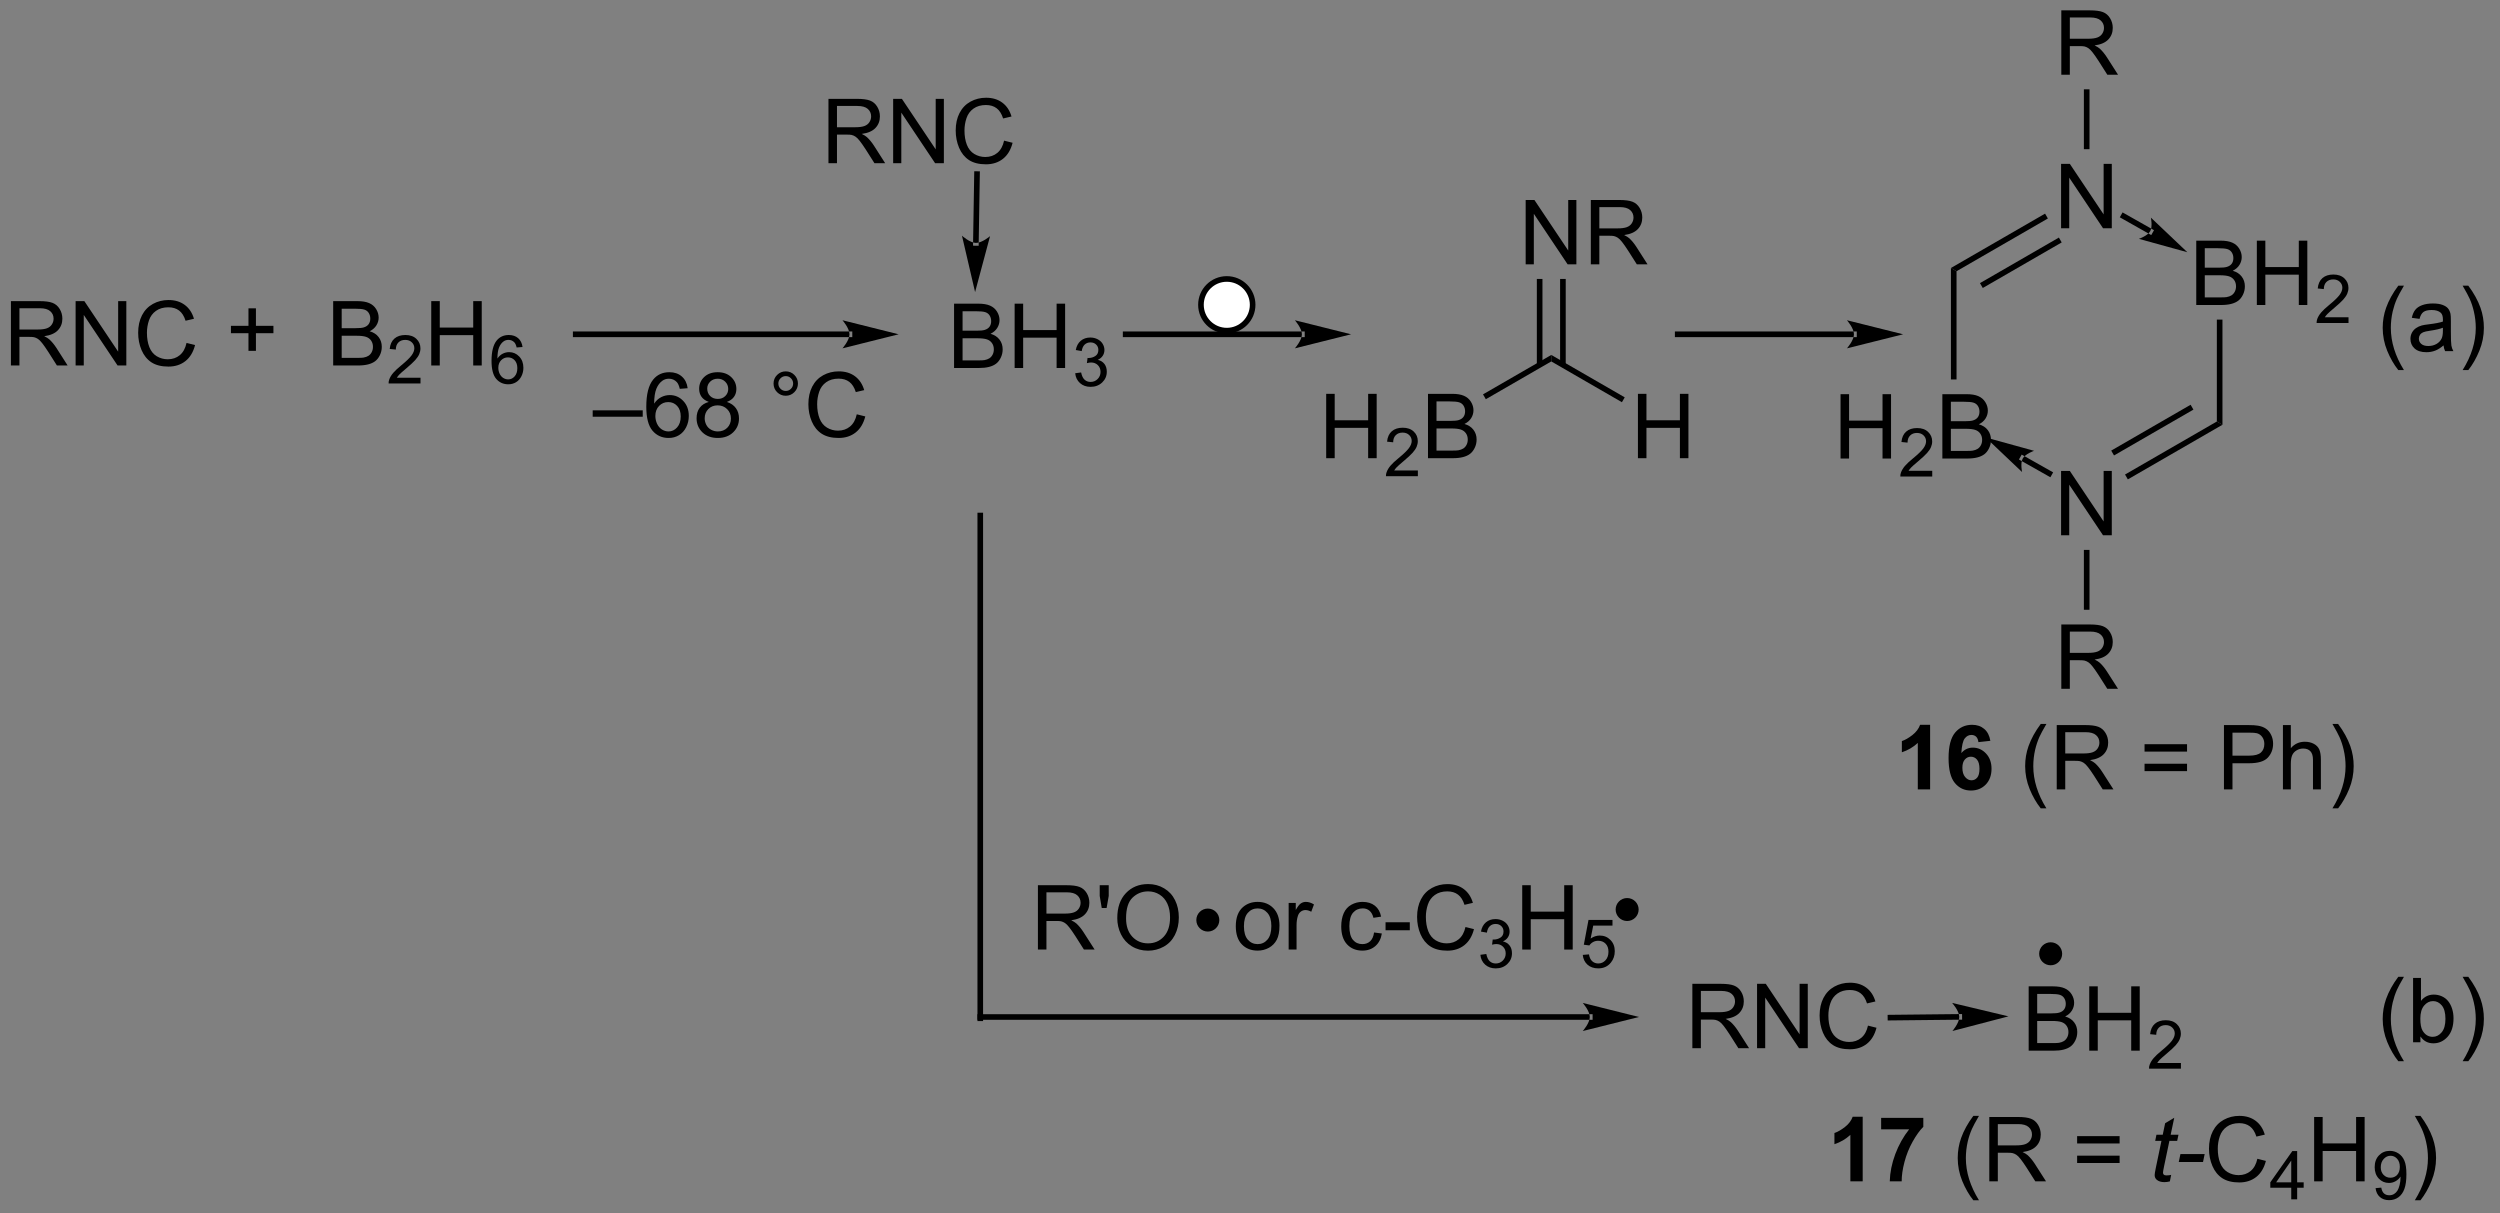 <?xml version="1.0" encoding="UTF-8"?>
<!DOCTYPE svg PUBLIC '-//W3C//DTD SVG 1.0//EN'
          'http://www.w3.org/TR/2001/REC-SVG-20010904/DTD/svg10.dtd'>
<svg stroke-dasharray="none" shape-rendering="auto" xmlns="http://www.w3.org/2000/svg" font-family="'Dialog'" text-rendering="auto" width="305" fill-opacity="1" color-interpolation="auto" color-rendering="auto" preserveAspectRatio="xMidYMid meet" font-size="12px" viewBox="0 0 305 148" fill="black" xmlns:xlink="http://www.w3.org/1999/xlink" stroke="black" image-rendering="auto" stroke-miterlimit="10" stroke-linecap="square" stroke-linejoin="miter" font-style="normal" stroke-width="1" height="148" stroke-dashoffset="0" font-weight="normal" stroke-opacity="1"
><rect x="0" y="0" width="305" height="148" fill="#808080" stroke="none"/><!--Generated by the Batik Graphics2D SVG Generator--><defs id="genericDefs"
  /><g
  ><defs id="defs1"
    ><clipPath clipPathUnits="userSpaceOnUse" id="clipPath1"
      ><path d="M1.294 1.596 L229.647 1.596 L229.647 112.51 L1.294 112.51 L1.294 1.596 Z"
      /></clipPath
      ><clipPath clipPathUnits="userSpaceOnUse" id="clipPath2"
      ><path d="M2.658 148.514 L2.658 256.345 L224.662 256.345 L224.662 148.514 Z"
      /></clipPath
    ></defs
    ><g transform="scale(1.333,1.333) translate(-1.294,-1.596) matrix(1.029,0,0,1.029,-1.44,-151.166)"
    ><path d="M55.373 185.523 L55.373 184.956 L59.824 184.956 L59.824 185.523 L55.373 185.523 ZM63.82 182.987 L63.119 183.042 Q63.025 182.628 62.853 182.44 Q62.57 182.141 62.15 182.141 Q61.815 182.141 61.562 182.328 Q61.228 182.57 61.036 183.036 Q60.846 183.5 60.838 184.359 Q61.093 183.971 61.46 183.784 Q61.828 183.596 62.228 183.596 Q62.932 183.596 63.426 184.115 Q63.921 184.633 63.921 185.453 Q63.921 185.992 63.687 186.456 Q63.455 186.917 63.049 187.164 Q62.643 187.411 62.127 187.411 Q61.249 187.411 60.695 186.766 Q60.14 186.117 60.14 184.633 Q60.14 182.971 60.752 182.219 Q61.288 181.562 62.195 181.562 Q62.869 181.562 63.301 181.943 Q63.734 182.32 63.82 182.987 ZM60.947 185.456 Q60.947 185.82 61.101 186.154 Q61.257 186.484 61.533 186.659 Q61.812 186.831 62.117 186.831 Q62.562 186.831 62.882 186.471 Q63.203 186.112 63.203 185.495 Q63.203 184.901 62.885 184.56 Q62.57 184.219 62.088 184.219 Q61.611 184.219 61.278 184.56 Q60.947 184.901 60.947 185.456 ZM65.701 184.206 Q65.264 184.047 65.053 183.75 Q64.842 183.453 64.842 183.039 Q64.842 182.414 65.29 181.99 Q65.74 181.562 66.488 181.562 Q67.238 181.562 67.693 181.997 Q68.152 182.432 68.152 183.057 Q68.152 183.456 67.941 183.753 Q67.733 184.047 67.308 184.206 Q67.834 184.378 68.11 184.76 Q68.386 185.143 68.386 185.674 Q68.386 186.409 67.865 186.911 Q67.347 187.411 66.498 187.411 Q65.652 187.411 65.131 186.909 Q64.613 186.406 64.613 185.656 Q64.613 185.096 64.894 184.721 Q65.178 184.344 65.701 184.206 ZM65.561 183.016 Q65.561 183.422 65.821 183.68 Q66.084 183.938 66.503 183.938 Q66.909 183.938 67.167 183.682 Q67.428 183.424 67.428 183.055 Q67.428 182.667 67.159 182.404 Q66.894 182.141 66.496 182.141 Q66.092 182.141 65.826 182.398 Q65.561 182.656 65.561 183.016 ZM65.334 185.659 Q65.334 185.961 65.477 186.242 Q65.621 186.523 65.902 186.677 Q66.183 186.831 66.506 186.831 Q67.011 186.831 67.339 186.508 Q67.667 186.182 67.667 185.682 Q67.667 185.174 67.329 184.844 Q66.99 184.51 66.483 184.51 Q65.988 184.51 65.659 184.839 Q65.334 185.167 65.334 185.659 ZM71.459 182.57 Q71.459 182.12 71.777 181.805 Q72.097 181.487 72.542 181.487 Q72.996 181.487 73.311 181.805 Q73.628 182.12 73.628 182.57 Q73.628 183.018 73.308 183.339 Q72.99 183.656 72.542 183.656 Q72.097 183.656 71.777 183.341 Q71.459 183.023 71.459 182.57 ZM71.886 182.57 Q71.886 182.844 72.079 183.036 Q72.272 183.229 72.545 183.229 Q72.816 183.229 73.008 183.036 Q73.201 182.844 73.201 182.57 Q73.201 182.297 73.008 182.104 Q72.816 181.909 72.545 181.909 Q72.272 181.909 72.079 182.104 Q71.886 182.297 71.886 182.57 ZM78.861 185.305 L79.619 185.495 Q79.382 186.43 78.762 186.922 Q78.143 187.411 77.249 187.411 Q76.322 187.411 75.742 187.034 Q75.163 186.656 74.859 185.943 Q74.557 185.227 74.557 184.406 Q74.557 183.51 74.898 182.846 Q75.242 182.18 75.872 181.833 Q76.502 181.487 77.26 181.487 Q78.119 181.487 78.705 181.924 Q79.291 182.362 79.523 183.156 L78.775 183.331 Q78.578 182.706 78.197 182.422 Q77.82 182.135 77.244 182.135 Q76.585 182.135 76.14 182.453 Q75.697 182.768 75.518 183.302 Q75.338 183.836 75.338 184.401 Q75.338 185.133 75.552 185.677 Q75.765 186.221 76.213 186.492 Q76.663 186.76 77.187 186.76 Q77.822 186.76 78.262 186.393 Q78.705 186.026 78.861 185.305 Z" stroke="none" clip-path="url(#clipPath2)"
    /></g
    ><g transform="matrix(1.371,0,0,1.371,-3.645,-203.682)"
    ><path d="M3.63 181.088 L3.63 175.361 L6.169 175.361 Q6.935 175.361 7.333 175.515 Q7.732 175.668 7.969 176.059 Q8.208 176.45 8.208 176.923 Q8.208 177.533 7.812 177.952 Q7.419 178.369 6.594 178.481 Q6.896 178.627 7.052 178.767 Q7.383 179.072 7.68 179.528 L8.677 181.088 L7.724 181.088 L6.966 179.895 Q6.633 179.379 6.417 179.106 Q6.203 178.832 6.034 178.723 Q5.865 178.613 5.688 178.572 Q5.56 178.543 5.266 178.543 L4.388 178.543 L4.388 181.088 L3.63 181.088 ZM4.388 177.887 L6.016 177.887 Q6.537 177.887 6.828 177.78 Q7.122 177.673 7.273 177.436 Q7.427 177.2 7.427 176.923 Q7.427 176.517 7.13 176.257 Q6.836 175.994 6.2 175.994 L4.388 175.994 L4.388 177.887 ZM9.387 181.088 L9.387 175.361 L10.165 175.361 L13.173 179.856 L13.173 175.361 L13.9 175.361 L13.9 181.088 L13.121 181.088 L10.113 176.588 L10.113 181.088 L9.387 181.088 ZM19.258 179.08 L20.016 179.27 Q19.779 180.205 19.159 180.697 Q18.539 181.186 17.646 181.186 Q16.719 181.186 16.138 180.809 Q15.56 180.431 15.255 179.718 Q14.953 179.002 14.953 178.181 Q14.953 177.285 15.294 176.621 Q15.638 175.955 16.268 175.608 Q16.898 175.262 17.656 175.262 Q18.516 175.262 19.102 175.7 Q19.688 176.137 19.919 176.931 L19.172 177.106 Q18.974 176.481 18.594 176.197 Q18.216 175.91 17.641 175.91 Q16.982 175.91 16.537 176.228 Q16.094 176.543 15.914 177.077 Q15.734 177.611 15.734 178.176 Q15.734 178.908 15.948 179.452 Q16.162 179.996 16.609 180.267 Q17.06 180.535 17.583 180.535 Q18.219 180.535 18.659 180.168 Q19.102 179.801 19.258 179.08 Z" stroke="none" clip-path="url(#clipPath2)"
    /></g
    ><g transform="matrix(1.371,0,0,1.371,-3.645,-203.682)"
    ><path d="M24.769 179.785 L24.769 178.215 L23.209 178.215 L23.209 177.559 L24.769 177.559 L24.769 176.002 L25.433 176.002 L25.433 177.559 L26.99 177.559 L26.99 178.215 L25.433 178.215 L25.433 179.785 L24.769 179.785 Z" stroke="none" clip-path="url(#clipPath2)"
    /></g
    ><g transform="matrix(1.371,0,0,1.371,-3.645,-203.682)"
    ><path d="M32.307 181.088 L32.307 175.361 L34.455 175.361 Q35.111 175.361 35.507 175.535 Q35.906 175.707 36.13 176.069 Q36.353 176.431 36.353 176.825 Q36.353 177.192 36.153 177.517 Q35.955 177.84 35.554 178.041 Q36.072 178.192 36.351 178.559 Q36.632 178.926 36.632 179.426 Q36.632 179.83 36.46 180.176 Q36.291 180.52 36.041 180.707 Q35.791 180.895 35.413 180.991 Q35.038 181.088 34.492 181.088 L32.307 181.088 ZM33.064 177.767 L34.304 177.767 Q34.807 177.767 35.025 177.7 Q35.314 177.613 35.46 177.416 Q35.609 177.215 35.609 176.916 Q35.609 176.629 35.471 176.413 Q35.335 176.197 35.08 176.116 Q34.828 176.035 34.21 176.035 L33.064 176.035 L33.064 177.767 ZM33.064 180.41 L34.492 180.41 Q34.859 180.41 35.007 180.384 Q35.268 180.338 35.442 180.228 Q35.619 180.119 35.731 179.91 Q35.846 179.7 35.846 179.426 Q35.846 179.106 35.682 178.871 Q35.518 178.634 35.226 178.538 Q34.937 178.442 34.39 178.442 L33.064 178.442 L33.064 180.41 Z" stroke="none" clip-path="url(#clipPath2)"
    /></g
    ><g transform="matrix(1.371,0,0,1.371,-3.645,-203.682)"
    ><path d="M40.078 182.18 L40.078 182.688 L37.238 182.688 Q37.232 182.496 37.301 182.32 Q37.408 182.031 37.646 181.75 Q37.887 181.469 38.338 181.1 Q39.037 180.525 39.283 180.19 Q39.529 179.853 39.529 179.555 Q39.529 179.242 39.305 179.027 Q39.082 178.81 38.721 178.81 Q38.34 178.81 38.111 179.039 Q37.883 179.268 37.881 179.672 L37.338 179.617 Q37.395 179.01 37.758 178.693 Q38.121 178.375 38.732 178.375 Q39.352 178.375 39.711 178.719 Q40.072 179.06 40.072 179.566 Q40.072 179.824 39.967 180.074 Q39.861 180.322 39.615 180.598 Q39.371 180.873 38.803 181.353 Q38.328 181.752 38.193 181.894 Q38.059 182.037 37.971 182.18 L40.078 182.18 Z" stroke="none" clip-path="url(#clipPath2)"
    /></g
    ><g transform="matrix(1.371,0,0,1.371,-3.645,-203.682)"
    ><path d="M41.034 181.088 L41.034 175.361 L41.792 175.361 L41.792 177.713 L44.769 177.713 L44.769 175.361 L45.526 175.361 L45.526 181.088 L44.769 181.088 L44.769 178.387 L41.792 178.387 L41.792 181.088 L41.034 181.088 Z" stroke="none" clip-path="url(#clipPath2)"
    /></g
    ><g transform="matrix(1.371,0,0,1.371,-3.645,-203.682)"
    ><path d="M49.157 179.443 L48.632 179.484 Q48.562 179.174 48.433 179.033 Q48.22 178.809 47.905 178.809 Q47.653 178.809 47.464 178.949 Q47.214 179.131 47.069 179.481 Q46.927 179.828 46.921 180.473 Q47.112 180.182 47.388 180.041 Q47.663 179.9 47.964 179.9 Q48.491 179.9 48.862 180.289 Q49.233 180.678 49.233 181.293 Q49.233 181.697 49.058 182.045 Q48.884 182.391 48.579 182.576 Q48.274 182.762 47.888 182.762 Q47.23 182.762 46.813 182.277 Q46.398 181.791 46.398 180.678 Q46.398 179.432 46.856 178.867 Q47.259 178.375 47.938 178.375 Q48.444 178.375 48.769 178.66 Q49.093 178.943 49.157 179.443 ZM47.003 181.295 Q47.003 181.568 47.118 181.818 Q47.235 182.066 47.442 182.197 Q47.651 182.326 47.88 182.326 Q48.214 182.326 48.454 182.057 Q48.694 181.787 48.694 181.324 Q48.694 180.879 48.456 180.623 Q48.22 180.367 47.858 180.367 Q47.501 180.367 47.251 180.623 Q47.003 180.879 47.003 181.295 Z" stroke="none" clip-path="url(#clipPath2)"
    /></g
    ><g transform="matrix(1.371,0,0,1.371,-3.645,-203.682)"
    ><path d="M78.251 178.562 L78.251 178.562 L53.889 178.562 L53.639 178.562 L53.639 178.062 L53.889 178.062 L78.251 178.062 L78.501 178.062 L78.501 178.562 ZM82.626 178.312 L77.626 177.062 C77.626 177.062 78.251 177.766 78.251 178.312 C78.251 178.859 77.626 179.562 77.626 179.562 Z" stroke="none" clip-path="url(#clipPath2)"
    /></g
    ><g transform="matrix(1.371,0,0,1.371,-3.645,-203.682)"
    ><path d="M76.38 163.088 L76.38 157.361 L78.919 157.361 Q79.685 157.361 80.083 157.515 Q80.482 157.668 80.719 158.059 Q80.958 158.45 80.958 158.923 Q80.958 159.533 80.562 159.952 Q80.169 160.369 79.344 160.481 Q79.646 160.627 79.802 160.767 Q80.133 161.072 80.43 161.528 L81.427 163.088 L80.474 163.088 L79.716 161.895 Q79.383 161.379 79.167 161.106 Q78.953 160.832 78.784 160.723 Q78.615 160.613 78.438 160.572 Q78.31 160.543 78.016 160.543 L77.138 160.543 L77.138 163.088 L76.38 163.088 ZM77.138 159.887 L78.766 159.887 Q79.287 159.887 79.578 159.78 Q79.872 159.673 80.023 159.436 Q80.177 159.2 80.177 158.923 Q80.177 158.517 79.88 158.257 Q79.586 157.994 78.951 157.994 L77.138 157.994 L77.138 159.887 ZM82.137 163.088 L82.137 157.361 L82.915 157.361 L85.923 161.856 L85.923 157.361 L86.65 157.361 L86.65 163.088 L85.871 163.088 L82.863 158.588 L82.863 163.088 L82.137 163.088 ZM92.008 161.08 L92.766 161.27 Q92.529 162.205 91.909 162.697 Q91.289 163.186 90.396 163.186 Q89.469 163.186 88.888 162.809 Q88.31 162.431 88.005 161.718 Q87.703 161.002 87.703 160.181 Q87.703 159.285 88.044 158.621 Q88.388 157.955 89.018 157.608 Q89.648 157.262 90.406 157.262 Q91.266 157.262 91.852 157.7 Q92.438 158.137 92.669 158.931 L91.922 159.106 Q91.724 158.481 91.344 158.197 Q90.966 157.91 90.391 157.91 Q89.732 157.91 89.287 158.228 Q88.844 158.543 88.664 159.077 Q88.484 159.611 88.484 160.176 Q88.484 160.908 88.698 161.452 Q88.912 161.996 89.359 162.267 Q89.81 162.535 90.333 162.535 Q90.969 162.535 91.409 162.168 Q91.852 161.801 92.008 161.08 Z" stroke="none" clip-path="url(#clipPath2)"
    /></g
    ><g transform="matrix(1.371,0,0,1.371,-3.645,-203.682)"
    ><path d="M89.249 170.177 L89.249 170.177 L89.349 164.053 L89.353 163.803 L89.853 163.811 L89.849 164.061 L89.749 170.185 L89.745 170.435 L89.246 170.427 ZM89.428 174.556 L90.76 169.577 C90.76 169.577 90.046 170.19 89.499 170.181 C88.953 170.172 88.26 169.536 88.26 169.536 Z" stroke="none" clip-path="url(#clipPath2)"
    /></g
    ><g transform="matrix(1.371,0,0,1.371,-3.645,-203.682)"
    ><path d="M87.557 181.312 L87.557 175.586 L89.705 175.586 Q90.361 175.586 90.757 175.76 Q91.156 175.932 91.38 176.294 Q91.603 176.656 91.603 177.049 Q91.603 177.417 91.403 177.742 Q91.205 178.065 90.804 178.266 Q91.322 178.417 91.601 178.784 Q91.882 179.151 91.882 179.651 Q91.882 180.055 91.71 180.401 Q91.541 180.745 91.291 180.932 Q91.041 181.12 90.663 181.216 Q90.288 181.312 89.742 181.312 L87.557 181.312 ZM88.314 177.992 L89.554 177.992 Q90.057 177.992 90.275 177.924 Q90.564 177.839 90.71 177.641 Q90.859 177.44 90.859 177.141 Q90.859 176.854 90.721 176.638 Q90.585 176.422 90.33 176.341 Q90.078 176.26 89.46 176.26 L88.314 176.26 L88.314 177.992 ZM88.314 180.635 L89.742 180.635 Q90.109 180.635 90.257 180.609 Q90.518 180.562 90.692 180.453 Q90.869 180.344 90.981 180.135 Q91.096 179.924 91.096 179.651 Q91.096 179.331 90.932 179.096 Q90.768 178.859 90.476 178.763 Q90.187 178.667 89.64 178.667 L88.314 178.667 L88.314 180.635 ZM92.947 181.312 L92.947 175.586 L93.705 175.586 L93.705 177.938 L96.682 177.938 L96.682 175.586 L97.439 175.586 L97.439 181.312 L96.682 181.312 L96.682 178.612 L93.705 178.612 L93.705 181.312 L92.947 181.312 Z" stroke="none" clip-path="url(#clipPath2)"
    /></g
    ><g transform="matrix(1.371,0,0,1.371,-3.645,-203.682)"
    ><path d="M98.336 181.778 L98.863 181.707 Q98.955 182.157 99.172 182.354 Q99.391 182.551 99.705 182.551 Q100.076 182.551 100.332 182.293 Q100.59 182.036 100.59 181.655 Q100.59 181.291 100.352 181.057 Q100.115 180.821 99.748 180.821 Q99.6 180.821 99.377 180.879 L99.436 180.416 Q99.488 180.422 99.519 180.422 Q99.857 180.422 100.127 180.246 Q100.397 180.071 100.397 179.703 Q100.397 179.415 100.199 179.225 Q100.004 179.034 99.693 179.034 Q99.385 179.034 99.18 179.227 Q98.975 179.42 98.916 179.807 L98.389 179.713 Q98.486 179.182 98.828 178.891 Q99.172 178.6 99.682 178.6 Q100.033 178.6 100.328 178.75 Q100.625 178.901 100.781 179.162 Q100.938 179.422 100.938 179.715 Q100.938 179.994 100.787 180.223 Q100.639 180.452 100.346 180.586 Q100.727 180.674 100.938 180.952 Q101.148 181.227 101.148 181.643 Q101.148 182.206 100.738 182.598 Q100.328 182.989 99.701 182.989 Q99.137 182.989 98.762 182.653 Q98.389 182.315 98.336 181.778 Z" stroke="none" clip-path="url(#clipPath2)"
    /></g
    ><g transform="matrix(1.371,0,0,1.371,-3.645,-203.682)"
    ><path d="M118.51 178.562 L118.51 178.562 L102.826 178.562 L102.576 178.562 L102.576 178.062 L102.826 178.062 L118.51 178.062 L118.76 178.062 L118.76 178.562 ZM122.885 178.312 L117.885 177.062 C117.885 177.062 118.51 177.766 118.51 178.312 C118.51 178.859 117.885 179.562 117.885 179.562 Z" stroke="none" clip-path="url(#clipPath2)"
    /></g
    ><g fill="white" transform="matrix(1.371,0,0,1.371,-3.645,-203.682)" stroke="white"
    ><path d="M111.826 177.987 C110.556 177.987 109.527 176.957 109.527 175.688 C109.527 174.418 110.556 173.388 111.826 173.388 C113.096 173.388 114.126 174.418 114.126 175.688 C114.126 176.957 113.096 177.987 111.826 177.987" stroke="none" clip-path="url(#clipPath2)"
    /></g
    ><g stroke-width="0.5" transform="matrix(1.371,0,0,1.371,-3.645,-203.682)" stroke-linejoin="round" stroke-linecap="round"
    ><path fill="none" d="M111.826 177.987 C110.556 177.987 109.527 176.957 109.527 175.688 C109.527 174.418 110.556 173.388 111.826 173.388 C113.096 173.388 114.126 174.418 114.126 175.688 C114.126 176.957 113.096 177.987 111.826 177.987" clip-path="url(#clipPath2)"
    /></g
    ><g transform="matrix(1.371,0,0,1.371,-3.645,-203.682)"
    ><path d="M138.422 172.088 L138.422 166.361 L139.201 166.361 L142.208 170.856 L142.208 166.361 L142.935 166.361 L142.935 172.088 L142.156 172.088 L139.148 167.588 L139.148 172.088 L138.422 172.088 ZM144.22 172.088 L144.22 166.361 L146.759 166.361 Q147.525 166.361 147.923 166.515 Q148.322 166.668 148.559 167.059 Q148.798 167.45 148.798 167.923 Q148.798 168.533 148.402 168.952 Q148.009 169.369 147.184 169.481 Q147.486 169.627 147.642 169.767 Q147.973 170.072 148.269 170.528 L149.267 172.088 L148.314 172.088 L147.556 170.895 Q147.223 170.379 147.006 170.106 Q146.793 169.832 146.624 169.723 Q146.454 169.613 146.277 169.572 Q146.15 169.543 145.856 169.543 L144.978 169.543 L144.978 172.088 L144.22 172.088 ZM144.978 168.887 L146.606 168.887 Q147.126 168.887 147.418 168.78 Q147.712 168.673 147.863 168.436 Q148.017 168.2 148.017 167.923 Q148.017 167.517 147.72 167.257 Q147.426 166.994 146.79 166.994 L144.978 166.994 L144.978 168.887 Z" stroke="none" clip-path="url(#clipPath2)"
    /></g
    ><g transform="matrix(1.371,0,0,1.371,-3.645,-203.682)"
    ><path d="M139.416 173.387 L139.416 181.035 L139.916 181.035 L139.916 173.387 ZM141.486 173.387 L141.486 181.035 L141.986 181.035 L141.986 173.387 Z" stroke="none" clip-path="url(#clipPath2)"
    /></g
    ><g transform="matrix(1.371,0,0,1.371,-3.645,-203.682)"
    ><path d="M148.412 189.338 L148.412 183.611 L149.17 183.611 L149.17 185.963 L152.147 185.963 L152.147 183.611 L152.905 183.611 L152.905 189.338 L152.147 189.338 L152.147 186.637 L149.17 186.637 L149.17 189.338 L148.412 189.338 Z" stroke="none" clip-path="url(#clipPath2)"
    /></g
    ><g transform="matrix(1.371,0,0,1.371,-3.645,-203.682)"
    ><path d="M140.701 180.726 L140.701 180.149 L147.237 183.923 L146.987 184.356 Z" stroke="none" clip-path="url(#clipPath2)"
    /></g
    ><g transform="matrix(1.371,0,0,1.371,-3.645,-203.682)"
    ><path d="M120.671 189.338 L120.671 183.611 L121.428 183.611 L121.428 185.963 L124.405 185.963 L124.405 183.611 L125.163 183.611 L125.163 189.338 L124.405 189.338 L124.405 186.637 L121.428 186.637 L121.428 189.338 L120.671 189.338 Z" stroke="none" clip-path="url(#clipPath2)"
    /></g
    ><g transform="matrix(1.371,0,0,1.371,-3.645,-203.682)"
    ><path d="M128.829 190.43 L128.829 190.938 L125.989 190.938 Q125.983 190.746 126.051 190.57 Q126.159 190.281 126.397 190 Q126.637 189.719 127.088 189.35 Q127.788 188.775 128.034 188.44 Q128.28 188.103 128.28 187.805 Q128.28 187.492 128.055 187.277 Q127.833 187.06 127.471 187.06 Q127.091 187.06 126.862 187.289 Q126.633 187.518 126.632 187.922 L126.088 187.867 Q126.145 187.26 126.508 186.943 Q126.872 186.625 127.483 186.625 Q128.102 186.625 128.462 186.969 Q128.823 187.31 128.823 187.816 Q128.823 188.074 128.718 188.324 Q128.612 188.572 128.366 188.848 Q128.122 189.123 127.553 189.603 Q127.079 190.002 126.944 190.144 Q126.809 190.287 126.721 190.43 L128.829 190.43 Z" stroke="none" clip-path="url(#clipPath2)"
    /></g
    ><g transform="matrix(1.371,0,0,1.371,-3.645,-203.682)"
    ><path d="M129.73 189.338 L129.73 183.611 L131.879 183.611 Q132.535 183.611 132.931 183.785 Q133.329 183.957 133.553 184.319 Q133.777 184.681 133.777 185.075 Q133.777 185.442 133.577 185.767 Q133.379 186.09 132.977 186.291 Q133.496 186.442 133.774 186.809 Q134.056 187.176 134.056 187.676 Q134.056 188.08 133.884 188.426 Q133.714 188.77 133.464 188.957 Q133.214 189.145 132.837 189.241 Q132.462 189.338 131.915 189.338 L129.73 189.338 ZM130.488 186.017 L131.727 186.017 Q132.23 186.017 132.449 185.95 Q132.738 185.863 132.884 185.666 Q133.032 185.465 133.032 185.166 Q133.032 184.879 132.894 184.663 Q132.759 184.447 132.504 184.366 Q132.251 184.285 131.634 184.285 L130.488 184.285 L130.488 186.017 ZM130.488 188.66 L131.915 188.66 Q132.282 188.66 132.431 188.634 Q132.691 188.588 132.866 188.478 Q133.043 188.369 133.155 188.16 Q133.269 187.95 133.269 187.676 Q133.269 187.356 133.105 187.121 Q132.941 186.884 132.649 186.788 Q132.36 186.692 131.814 186.692 L130.488 186.692 L130.488 188.66 Z" stroke="none" clip-path="url(#clipPath2)"
    /></g
    ><g transform="matrix(1.371,0,0,1.371,-3.645,-203.682)"
    ><path d="M140.701 180.149 L140.701 180.726 L134.876 184.089 L134.626 183.656 Z" stroke="none" clip-path="url(#clipPath2)"
    /></g
    ><g transform="matrix(1.371,0,0,1.371,-3.645,-203.682)"
    ><path d="M166.442 189.368 L166.442 183.641 L167.2 183.641 L167.2 185.993 L170.177 185.993 L170.177 183.641 L170.935 183.641 L170.935 189.368 L170.177 189.368 L170.177 186.667 L167.2 186.667 L167.2 189.368 L166.442 189.368 Z" stroke="none" clip-path="url(#clipPath2)"
    /></g
    ><g transform="matrix(1.371,0,0,1.371,-3.645,-203.682)"
    ><path d="M174.601 190.46 L174.601 190.968 L171.761 190.968 Q171.755 190.776 171.823 190.6 Q171.931 190.311 172.169 190.03 Q172.409 189.749 172.86 189.38 Q173.56 188.805 173.806 188.47 Q174.052 188.133 174.052 187.835 Q174.052 187.522 173.827 187.307 Q173.605 187.09 173.243 187.09 Q172.862 187.09 172.634 187.319 Q172.405 187.548 172.403 187.952 L171.86 187.897 Q171.917 187.29 172.28 186.973 Q172.644 186.655 173.255 186.655 Q173.874 186.655 174.233 186.999 Q174.595 187.34 174.595 187.846 Q174.595 188.104 174.489 188.354 Q174.384 188.602 174.138 188.878 Q173.894 189.153 173.325 189.633 Q172.851 190.032 172.716 190.174 Q172.581 190.317 172.493 190.46 L174.601 190.46 Z" stroke="none" clip-path="url(#clipPath2)"
    /></g
    ><g transform="matrix(1.371,0,0,1.371,-3.645,-203.682)"
    ><path d="M175.502 189.368 L175.502 183.641 L177.65 183.641 Q178.307 183.641 178.702 183.815 Q179.101 183.987 179.325 184.349 Q179.549 184.711 179.549 185.105 Q179.549 185.472 179.348 185.797 Q179.15 186.12 178.749 186.321 Q179.268 186.472 179.546 186.839 Q179.827 187.206 179.827 187.706 Q179.827 188.11 179.656 188.456 Q179.486 188.8 179.236 188.987 Q178.986 189.175 178.609 189.271 Q178.234 189.368 177.687 189.368 L175.502 189.368 ZM176.26 186.047 L177.499 186.047 Q178.002 186.047 178.221 185.98 Q178.51 185.893 178.656 185.696 Q178.804 185.495 178.804 185.196 Q178.804 184.909 178.666 184.693 Q178.531 184.477 178.275 184.396 Q178.023 184.315 177.406 184.315 L176.26 184.315 L176.26 186.047 ZM176.26 188.69 L177.687 188.69 Q178.054 188.69 178.202 188.664 Q178.463 188.618 178.637 188.508 Q178.814 188.399 178.926 188.19 Q179.041 187.98 179.041 187.706 Q179.041 187.386 178.877 187.151 Q178.713 186.914 178.421 186.818 Q178.132 186.722 177.585 186.722 L176.26 186.722 L176.26 188.69 Z" stroke="none" clip-path="url(#clipPath2)"
    /></g
    ><g transform="matrix(1.371,0,0,1.371,-3.645,-203.682)"
    ><path d="M186.066 196.198 L186.066 190.472 L186.845 190.472 L189.852 194.967 L189.852 190.472 L190.579 190.472 L190.579 196.198 L189.8 196.198 L186.792 191.698 L186.792 196.198 L186.066 196.198 Z" stroke="none" clip-path="url(#clipPath2)"
    /></g
    ><g transform="matrix(1.371,0,0,1.371,-3.645,-203.682)"
    ><path d="M198.095 175.706 L198.095 169.979 L200.243 169.979 Q200.9 169.979 201.296 170.153 Q201.694 170.325 201.918 170.687 Q202.142 171.049 202.142 171.442 Q202.142 171.81 201.941 172.135 Q201.743 172.458 201.342 172.659 Q201.861 172.81 202.139 173.177 Q202.421 173.544 202.421 174.044 Q202.421 174.448 202.249 174.794 Q202.079 175.138 201.829 175.325 Q201.579 175.513 201.202 175.609 Q200.827 175.706 200.28 175.706 L198.095 175.706 ZM198.853 172.385 L200.092 172.385 Q200.595 172.385 200.814 172.317 Q201.103 172.232 201.249 172.034 Q201.397 171.833 201.397 171.534 Q201.397 171.247 201.259 171.031 Q201.124 170.815 200.868 170.734 Q200.616 170.653 199.999 170.653 L198.853 170.653 L198.853 172.385 ZM198.853 175.028 L200.28 175.028 Q200.647 175.028 200.796 175.002 Q201.056 174.956 201.23 174.846 Q201.407 174.737 201.519 174.528 Q201.634 174.317 201.634 174.044 Q201.634 173.724 201.47 173.489 Q201.306 173.252 201.014 173.156 Q200.725 173.06 200.178 173.06 L198.853 173.06 L198.853 175.028 ZM203.486 175.706 L203.486 169.979 L204.243 169.979 L204.243 172.331 L207.22 172.331 L207.22 169.979 L207.978 169.979 L207.978 175.706 L207.22 175.706 L207.22 173.005 L204.243 173.005 L204.243 175.706 L203.486 175.706 Z" stroke="none" clip-path="url(#clipPath2)"
    /></g
    ><g transform="matrix(1.371,0,0,1.371,-3.645,-203.682)"
    ><path d="M211.644 176.798 L211.644 177.305 L208.804 177.305 Q208.798 177.114 208.866 176.938 Q208.974 176.649 209.212 176.368 Q209.452 176.087 209.904 175.718 Q210.603 175.143 210.849 174.807 Q211.095 174.471 211.095 174.173 Q211.095 173.86 210.87 173.645 Q210.648 173.429 210.286 173.429 Q209.905 173.429 209.677 173.657 Q209.448 173.886 209.446 174.29 L208.904 174.235 Q208.96 173.628 209.323 173.311 Q209.687 172.993 210.298 172.993 Q210.917 172.993 211.277 173.337 Q211.638 173.679 211.638 174.184 Q211.638 174.442 211.532 174.692 Q211.427 174.94 211.181 175.216 Q210.937 175.491 210.368 175.971 Q209.894 176.37 209.759 176.512 Q209.624 176.655 209.536 176.798 L211.644 176.798 Z" stroke="none" clip-path="url(#clipPath2)"
    /></g
    ><g transform="matrix(1.371,0,0,1.371,-3.645,-203.682)"
    ><path d="M186.066 168.875 L186.066 163.148 L186.845 163.148 L189.852 167.643 L189.852 163.148 L190.579 163.148 L190.579 168.875 L189.8 168.875 L186.792 164.375 L186.792 168.875 L186.066 168.875 Z" stroke="none" clip-path="url(#clipPath2)"
    /></g
    ><g transform="matrix(1.371,0,0,1.371,-3.645,-203.682)"
    ><path d="M176.264 172.411 L176.764 172.7 L176.764 182.333 L176.264 182.333 Z" stroke="none" clip-path="url(#clipPath2)"
    /></g
    ><g transform="matrix(1.371,0,0,1.371,-3.645,-203.682)"
    ><path d="M192.007 191.223 L191.757 190.79 L199.927 186.073 L200.427 186.362 ZM190.777 189.094 L197.843 185.014 L197.593 184.581 L190.527 188.661 Z" stroke="none" clip-path="url(#clipPath2)"
    /></g
    ><g transform="matrix(1.371,0,0,1.371,-3.645,-203.682)"
    ><path d="M200.427 186.362 L199.927 186.073 L199.927 177.006 L200.427 177.006 Z" stroke="none" clip-path="url(#clipPath2)"
    /></g
    ><g transform="matrix(1.371,0,0,1.371,-3.645,-203.682)"
    ><path d="M184.641 167.575 L184.891 168.007 L176.764 172.7 L176.264 172.411 ZM185.871 169.704 L178.848 173.759 L179.098 174.192 L186.121 170.137 Z" stroke="none" clip-path="url(#clipPath2)"
    /></g
    ><g transform="matrix(1.371,0,0,1.371,-3.645,-203.682)"
    ><path d="M186.087 155.213 L186.087 149.486 L188.626 149.486 Q189.392 149.486 189.79 149.64 Q190.188 149.793 190.425 150.184 Q190.665 150.575 190.665 151.048 Q190.665 151.658 190.269 152.077 Q189.876 152.494 189.05 152.606 Q189.352 152.752 189.509 152.892 Q189.839 153.197 190.136 153.653 L191.134 155.213 L190.181 155.213 L189.423 154.02 Q189.089 153.504 188.873 153.231 Q188.66 152.957 188.49 152.848 Q188.321 152.738 188.144 152.697 Q188.017 152.668 187.722 152.668 L186.845 152.668 L186.845 155.213 L186.087 155.213 ZM186.845 152.012 L188.472 152.012 Q188.993 152.012 189.285 151.905 Q189.579 151.798 189.73 151.561 Q189.884 151.325 189.884 151.048 Q189.884 150.642 189.587 150.382 Q189.292 150.119 188.657 150.119 L186.845 150.119 L186.845 152.012 Z" stroke="none" clip-path="url(#clipPath2)"
    /></g
    ><g transform="matrix(1.371,0,0,1.371,-3.645,-203.682)"
    ><path d="M188.595 161.84 L188.095 161.84 L188.095 156.512 L188.595 156.512 Z" stroke="none" clip-path="url(#clipPath2)"
    /></g
    ><g transform="matrix(1.371,0,0,1.371,-3.645,-203.682)"
    ><path d="M186.087 209.861 L186.087 204.134 L188.626 204.134 Q189.392 204.134 189.79 204.288 Q190.188 204.441 190.425 204.832 Q190.665 205.222 190.665 205.696 Q190.665 206.306 190.269 206.725 Q189.876 207.142 189.05 207.254 Q189.352 207.4 189.509 207.54 Q189.839 207.845 190.136 208.301 L191.134 209.861 L190.181 209.861 L189.423 208.668 Q189.089 208.152 188.873 207.879 Q188.66 207.605 188.49 207.496 Q188.321 207.387 188.144 207.345 Q188.017 207.316 187.722 207.316 L186.845 207.316 L186.845 209.861 L186.087 209.861 ZM186.845 206.66 L188.472 206.66 Q188.993 206.66 189.285 206.553 Q189.579 206.446 189.73 206.209 Q189.884 205.972 189.884 205.696 Q189.884 205.29 189.587 205.03 Q189.292 204.767 188.657 204.767 L186.845 204.767 L186.845 206.66 Z" stroke="none" clip-path="url(#clipPath2)"
    /></g
    ><g transform="matrix(1.371,0,0,1.371,-3.645,-203.682)"
    ><path d="M188.095 197.499 L188.595 197.499 L188.595 202.826 L188.095 202.826 Z" stroke="none" clip-path="url(#clipPath2)"
    /></g
    ><g transform="matrix(1.371,0,0,1.371,-3.645,-203.682)"
    ><path d="M193.873 169.359 L193.873 169.359 L191.51 168.024 L191.292 167.901 L191.538 167.466 L191.756 167.589 L194.118 168.924 L194.336 169.047 L194.09 169.482 ZM197.303 171.01 L194.057 167.929 C194.057 167.929 194.229 168.728 193.995 169.141 C193.762 169.555 192.989 169.819 192.989 169.819 Z" stroke="none" clip-path="url(#clipPath2)"
    /></g
    ><g transform="matrix(1.371,0,0,1.371,-3.645,-203.682)"
    ><path d="M182.78 189.141 L182.78 189.141 L185.142 190.476 L185.36 190.599 L185.114 191.034 L184.896 190.911 L182.534 189.576 L182.316 189.453 L182.562 189.018 ZM179.35 187.49 L182.596 190.571 C182.596 190.571 182.423 189.772 182.657 189.359 C182.891 188.945 183.663 188.681 183.663 188.681 Z" stroke="none" clip-path="url(#clipPath2)"
    /></g
    ><g transform="matrix(1.371,0,0,1.371,-3.645,-203.682)"
    ><path d="M167.635 178.562 L167.635 178.562 L151.951 178.562 L151.701 178.562 L151.701 178.062 L151.951 178.062 L167.635 178.062 L167.885 178.062 L167.885 178.562 ZM172.01 178.312 L167.01 177.062 C167.01 177.062 167.635 177.766 167.635 178.312 C167.635 178.859 167.01 179.562 167.01 179.562 Z" stroke="none" clip-path="url(#clipPath2)"
    /></g
    ><g transform="matrix(1.371,0,0,1.371,-3.645,-203.682)"
    ><path d="M174.412 218.812 L173.316 218.812 L173.316 214.674 Q172.714 215.237 171.897 215.508 L171.897 214.51 Q172.326 214.37 172.829 213.979 Q173.334 213.586 173.522 213.062 L174.412 213.062 L174.412 218.812 ZM179.773 214.487 L178.71 214.604 Q178.671 214.276 178.507 214.12 Q178.343 213.964 178.08 213.964 Q177.734 213.964 177.492 214.276 Q177.252 214.589 177.19 215.578 Q177.601 215.094 178.21 215.094 Q178.898 215.094 179.387 215.617 Q179.877 216.141 179.877 216.969 Q179.877 217.846 179.361 218.38 Q178.846 218.911 178.038 218.911 Q177.171 218.911 176.611 218.237 Q176.054 217.562 176.054 216.026 Q176.054 214.453 176.635 213.758 Q177.218 213.062 178.148 213.062 Q178.799 213.062 179.226 213.427 Q179.656 213.792 179.773 214.487 ZM177.283 216.883 Q177.283 217.417 177.528 217.708 Q177.775 218 178.093 218 Q178.398 218 178.601 217.763 Q178.804 217.523 178.804 216.979 Q178.804 216.422 178.585 216.161 Q178.367 215.901 178.038 215.901 Q177.721 215.901 177.502 216.151 Q177.283 216.398 177.283 216.883 Z" stroke="none" clip-path="url(#clipPath2)"
    /></g
    ><g transform="matrix(1.371,0,0,1.371,-3.645,-203.682)"
    ><path d="M184.257 220.497 Q183.674 219.763 183.27 218.779 Q182.869 217.792 182.869 216.737 Q182.869 215.807 183.171 214.956 Q183.523 213.969 184.257 212.987 L184.76 212.987 Q184.288 213.799 184.135 214.148 Q183.898 214.688 183.76 215.273 Q183.593 216.003 183.593 216.742 Q183.593 218.62 184.76 220.497 L184.257 220.497 ZM185.679 218.812 L185.679 213.086 L188.218 213.086 Q188.984 213.086 189.382 213.24 Q189.781 213.393 190.018 213.784 Q190.257 214.174 190.257 214.648 Q190.257 215.258 189.861 215.677 Q189.468 216.094 188.643 216.206 Q188.945 216.352 189.101 216.492 Q189.432 216.797 189.728 217.253 L190.726 218.812 L189.773 218.812 L189.015 217.62 Q188.682 217.104 188.465 216.831 Q188.252 216.557 188.083 216.448 Q187.913 216.339 187.736 216.297 Q187.609 216.268 187.314 216.268 L186.437 216.268 L186.437 218.812 L185.679 218.812 ZM186.437 215.612 L188.064 215.612 Q188.585 215.612 188.877 215.505 Q189.171 215.398 189.322 215.161 Q189.476 214.924 189.476 214.648 Q189.476 214.242 189.179 213.982 Q188.885 213.719 188.249 213.719 L186.437 213.719 L186.437 215.612 ZM197.275 215.445 L193.494 215.445 L193.494 214.789 L197.275 214.789 L197.275 215.445 ZM197.275 217.182 L193.494 217.182 L193.494 216.526 L197.275 216.526 L197.275 217.182 ZM200.56 218.812 L200.56 213.086 L202.722 213.086 Q203.292 213.086 203.592 213.141 Q204.014 213.211 204.298 213.409 Q204.584 213.604 204.758 213.961 Q204.933 214.315 204.933 214.742 Q204.933 215.471 204.467 215.979 Q204.003 216.484 202.787 216.484 L201.318 216.484 L201.318 218.812 L200.56 218.812 ZM201.318 215.807 L202.8 215.807 Q203.535 215.807 203.842 215.534 Q204.152 215.26 204.152 214.766 Q204.152 214.406 203.969 214.151 Q203.787 213.893 203.49 213.812 Q203.3 213.76 202.785 213.76 L201.318 213.76 L201.318 215.807 ZM205.808 218.812 L205.808 213.086 L206.511 213.086 L206.511 215.141 Q207.003 214.57 207.753 214.57 Q208.214 214.57 208.553 214.753 Q208.894 214.932 209.04 215.253 Q209.185 215.573 209.185 216.182 L209.185 218.812 L208.482 218.812 L208.482 216.182 Q208.482 215.656 208.253 215.417 Q208.027 215.174 207.607 215.174 Q207.295 215.174 207.019 215.339 Q206.745 215.5 206.628 215.779 Q206.511 216.055 206.511 216.542 L206.511 218.812 L205.808 218.812 ZM210.718 220.497 L210.213 220.497 Q211.382 218.62 211.382 216.742 Q211.382 216.008 211.213 215.284 Q211.08 214.698 210.843 214.159 Q210.689 213.807 210.213 212.987 L210.718 212.987 Q211.452 213.969 211.804 214.956 Q212.103 215.807 212.103 216.737 Q212.103 217.792 211.7 218.779 Q211.296 219.763 210.718 220.497 Z" stroke="none" clip-path="url(#clipPath2)"
    /></g
    ><g transform="matrix(1.371,0,0,1.371,-3.645,-203.682)"
    ><path d="M216.074 181.497 Q215.49 180.763 215.087 179.779 Q214.686 178.792 214.686 177.737 Q214.686 176.807 214.988 175.956 Q215.339 174.969 216.074 173.987 L216.576 173.987 Q216.105 174.799 215.951 175.148 Q215.714 175.688 215.576 176.273 Q215.41 177.003 215.41 177.742 Q215.41 179.62 216.576 181.497 L216.074 181.497 ZM220.1 179.299 Q219.709 179.633 219.347 179.771 Q218.988 179.906 218.574 179.906 Q217.889 179.906 217.522 179.573 Q217.154 179.237 217.154 178.719 Q217.154 178.414 217.292 178.161 Q217.433 177.909 217.657 177.758 Q217.881 177.604 218.162 177.526 Q218.37 177.471 218.787 177.422 Q219.639 177.32 220.042 177.18 Q220.045 177.034 220.045 176.995 Q220.045 176.565 219.847 176.391 Q219.576 176.151 219.045 176.151 Q218.55 176.151 218.313 176.326 Q218.076 176.5 217.964 176.94 L217.277 176.846 Q217.37 176.406 217.584 176.135 Q217.8 175.862 218.206 175.716 Q218.613 175.57 219.147 175.57 Q219.678 175.57 220.008 175.695 Q220.342 175.82 220.498 176.01 Q220.654 176.198 220.717 176.487 Q220.753 176.667 220.753 177.135 L220.753 178.073 Q220.753 179.055 220.798 179.315 Q220.842 179.573 220.975 179.812 L220.24 179.812 Q220.131 179.594 220.1 179.299 ZM220.042 177.729 Q219.66 177.885 218.894 177.995 Q218.459 178.057 218.279 178.135 Q218.1 178.214 218.001 178.365 Q217.904 178.516 217.904 178.698 Q217.904 178.979 218.118 179.167 Q218.331 179.354 218.74 179.354 Q219.147 179.354 219.462 179.177 Q219.779 179 219.928 178.69 Q220.042 178.453 220.042 177.987 L220.042 177.729 ZM222.304 181.497 L221.799 181.497 Q222.968 179.62 222.968 177.742 Q222.968 177.008 222.799 176.284 Q222.666 175.698 222.429 175.159 Q222.275 174.807 221.799 173.987 L222.304 173.987 Q223.038 174.969 223.39 175.956 Q223.69 176.807 223.69 177.737 Q223.69 178.792 223.286 179.779 Q222.882 180.763 222.304 181.497 Z" stroke="none" clip-path="url(#clipPath2)"
    /></g
    ><g transform="matrix(1.371,0,0,1.371,-3.645,-203.682)"
    ><path d="M89.639 239.177 L89.639 239.177 L89.639 194.438 L89.639 194.188 L90.139 194.188 L90.139 194.438 L90.139 239.177 L90.139 239.427 L89.639 239.427 Z" stroke="none" clip-path="url(#clipPath2)"
    /></g
    ><g transform="matrix(1.371,0,0,1.371,-3.645,-203.682)"
    ><path d="M144.128 239.312 L144.128 239.312 L89.889 239.312 L89.639 239.312 L89.639 238.812 L89.889 238.812 L144.128 238.812 L144.378 238.812 L144.378 239.312 ZM148.503 239.062 L143.503 237.812 C143.503 237.812 144.128 238.516 144.128 239.062 C144.128 239.609 143.503 240.312 143.503 240.312 Z" stroke="none" clip-path="url(#clipPath2)"
    /></g
    ><g transform="matrix(1.371,0,0,1.371,-3.645,-203.682)"
    ><path d="M95.019 233.062 L95.019 227.336 L97.558 227.336 Q98.324 227.336 98.722 227.49 Q99.121 227.643 99.358 228.034 Q99.597 228.424 99.597 228.898 Q99.597 229.508 99.201 229.927 Q98.808 230.344 97.983 230.456 Q98.284 230.602 98.441 230.742 Q98.772 231.047 99.068 231.503 L100.066 233.062 L99.113 233.062 L98.355 231.87 Q98.022 231.354 97.805 231.081 Q97.592 230.807 97.423 230.698 Q97.253 230.589 97.076 230.547 Q96.949 230.518 96.654 230.518 L95.777 230.518 L95.777 233.062 L95.019 233.062 ZM95.777 229.862 L97.404 229.862 Q97.925 229.862 98.217 229.755 Q98.511 229.648 98.662 229.411 Q98.816 229.174 98.816 228.898 Q98.816 228.492 98.519 228.232 Q98.225 227.969 97.589 227.969 L95.777 227.969 L95.777 229.862 ZM100.697 229.362 L100.518 228.292 L100.518 227.336 L101.32 227.336 L101.32 228.292 L101.132 229.362 L100.697 229.362 ZM102.081 230.273 Q102.081 228.846 102.847 228.042 Q103.613 227.234 104.824 227.234 Q105.615 227.234 106.251 227.615 Q106.889 227.992 107.222 228.669 Q107.558 229.346 107.558 230.206 Q107.558 231.078 107.206 231.766 Q106.855 232.453 106.209 232.807 Q105.566 233.161 104.818 233.161 Q104.011 233.161 103.373 232.771 Q102.738 232.378 102.409 231.703 Q102.081 231.026 102.081 230.273 ZM102.863 230.284 Q102.863 231.32 103.417 231.917 Q103.975 232.51 104.816 232.51 Q105.67 232.51 106.222 231.909 Q106.777 231.307 106.777 230.203 Q106.777 229.503 106.54 228.982 Q106.303 228.461 105.847 228.174 Q105.394 227.885 104.826 227.885 Q104.022 227.885 103.441 228.44 Q102.863 228.992 102.863 230.284 ZM112.627 230.987 Q112.627 229.836 113.268 229.281 Q113.804 228.82 114.572 228.82 Q115.429 228.82 115.971 229.38 Q116.515 229.94 116.515 230.93 Q116.515 231.729 116.273 232.19 Q116.033 232.648 115.575 232.904 Q115.117 233.156 114.572 233.156 Q113.703 233.156 113.163 232.599 Q112.627 232.039 112.627 230.987 ZM113.351 230.987 Q113.351 231.784 113.697 232.182 Q114.046 232.578 114.572 232.578 Q115.096 232.578 115.442 232.18 Q115.791 231.781 115.791 230.964 Q115.791 230.195 115.442 229.799 Q115.093 229.401 114.572 229.401 Q114.046 229.401 113.697 229.797 Q113.351 230.19 113.351 230.987 ZM117.331 233.062 L117.331 228.914 L117.964 228.914 L117.964 229.542 Q118.206 229.102 118.409 228.961 Q118.615 228.82 118.863 228.82 Q119.217 228.82 119.584 229.047 L119.342 229.698 Q119.084 229.547 118.826 229.547 Q118.597 229.547 118.412 229.685 Q118.23 229.823 118.152 230.07 Q118.034 230.445 118.034 230.891 L118.034 233.062 L117.331 233.062 ZM124.932 231.542 L125.624 231.633 Q125.51 232.346 125.044 232.753 Q124.578 233.156 123.898 233.156 Q123.046 233.156 122.528 232.599 Q122.01 232.042 122.01 231.003 Q122.01 230.331 122.231 229.828 Q122.455 229.323 122.911 229.073 Q123.367 228.82 123.9 228.82 Q124.578 228.82 125.007 229.161 Q125.437 229.503 125.557 230.133 L124.874 230.237 Q124.775 229.82 124.528 229.609 Q124.281 229.398 123.929 229.398 Q123.398 229.398 123.064 229.779 Q122.734 230.159 122.734 230.984 Q122.734 231.82 123.054 232.201 Q123.374 232.578 123.89 232.578 Q124.304 232.578 124.58 232.326 Q124.859 232.07 124.932 231.542 ZM125.953 231.344 L125.953 230.635 L128.111 230.635 L128.111 231.344 L125.953 231.344 ZM133.065 231.055 L133.822 231.245 Q133.585 232.18 132.965 232.672 Q132.346 233.161 131.452 233.161 Q130.525 233.161 129.945 232.784 Q129.367 232.406 129.062 231.693 Q128.76 230.977 128.76 230.156 Q128.76 229.26 129.101 228.596 Q129.445 227.93 130.075 227.583 Q130.705 227.237 131.463 227.237 Q132.322 227.237 132.908 227.674 Q133.494 228.112 133.726 228.906 L132.978 229.081 Q132.781 228.456 132.4 228.172 Q132.023 227.885 131.447 227.885 Q130.788 227.885 130.343 228.203 Q129.9 228.518 129.721 229.052 Q129.541 229.586 129.541 230.151 Q129.541 230.883 129.755 231.427 Q129.968 231.971 130.416 232.242 Q130.867 232.51 131.39 232.51 Q132.025 232.51 132.465 232.143 Q132.908 231.776 133.065 231.055 Z" stroke="none" clip-path="url(#clipPath2)"
    /></g
    ><g transform="matrix(1.371,0,0,1.371,-3.645,-203.682)"
    ><path d="M134.391 233.528 L134.918 233.457 Q135.01 233.907 135.227 234.104 Q135.445 234.301 135.76 234.301 Q136.131 234.301 136.387 234.043 Q136.645 233.786 136.645 233.405 Q136.645 233.041 136.406 232.807 Q136.17 232.571 135.803 232.571 Q135.654 232.571 135.432 232.629 L135.49 232.166 Q135.543 232.172 135.574 232.172 Q135.912 232.172 136.182 231.996 Q136.451 231.821 136.451 231.453 Q136.451 231.165 136.254 230.975 Q136.059 230.784 135.748 230.784 Q135.44 230.784 135.234 230.977 Q135.029 231.17 134.971 231.557 L134.443 231.463 Q134.541 230.932 134.883 230.641 Q135.227 230.35 135.736 230.35 Q136.088 230.35 136.383 230.5 Q136.68 230.651 136.836 230.912 Q136.992 231.172 136.992 231.465 Q136.992 231.744 136.842 231.973 Q136.693 232.202 136.4 232.336 Q136.781 232.424 136.992 232.702 Q137.203 232.977 137.203 233.393 Q137.203 233.956 136.793 234.348 Q136.383 234.739 135.756 234.739 Q135.191 234.739 134.816 234.403 Q134.443 234.065 134.391 233.528 Z" stroke="none" clip-path="url(#clipPath2)"
    /></g
    ><g transform="matrix(1.371,0,0,1.371,-3.645,-203.682)"
    ><path d="M138.116 233.062 L138.116 227.336 L138.874 227.336 L138.874 229.688 L141.851 229.688 L141.851 227.336 L142.608 227.336 L142.608 233.062 L141.851 233.062 L141.851 230.362 L138.874 230.362 L138.874 233.062 L138.116 233.062 Z" stroke="none" clip-path="url(#clipPath2)"
    /></g
    ><g transform="matrix(1.371,0,0,1.371,-3.645,-203.682)"
    ><path d="M143.503 233.537 L144.056 233.491 Q144.118 233.895 144.341 234.098 Q144.565 234.301 144.882 234.301 Q145.263 234.301 145.526 234.014 Q145.79 233.727 145.79 233.252 Q145.79 232.801 145.536 232.541 Q145.284 232.28 144.874 232.28 Q144.618 232.28 144.413 232.397 Q144.208 232.512 144.091 232.696 L143.597 232.631 L144.013 230.426 L146.147 230.426 L146.147 230.93 L144.435 230.93 L144.202 232.084 Q144.589 231.815 145.015 231.815 Q145.577 231.815 145.964 232.206 Q146.351 232.594 146.351 233.206 Q146.351 233.79 146.011 234.213 Q145.597 234.737 144.882 234.737 Q144.296 234.737 143.925 234.409 Q143.556 234.078 143.503 233.537 Z" stroke="none" clip-path="url(#clipPath2)"
    /></g
    ><g transform="matrix(1.371,0,0,1.371,-3.645,-203.682)"
    ><path d="M147.451 230.273 C147.024 230.273 146.678 229.927 146.678 229.5 C146.678 229.073 147.024 228.727 147.451 228.727 C147.878 228.727 148.225 229.073 148.225 229.5 C148.225 229.927 147.878 230.273 147.451 230.273" stroke="none" clip-path="url(#clipPath2)"
    /></g
    ><g stroke-width="0.5" transform="matrix(1.371,0,0,1.371,-3.645,-203.682)" stroke-linejoin="round" stroke-linecap="round"
    ><path fill="none" d="M147.451 230.273 C147.024 230.273 146.678 229.927 146.678 229.5 C146.678 229.073 147.024 228.727 147.451 228.727 C147.878 228.727 148.225 229.073 148.225 229.5 C148.225 229.927 147.878 230.273 147.451 230.273" clip-path="url(#clipPath2)"
    /></g
    ><g transform="matrix(1.371,0,0,1.371,-3.645,-203.682)"
    ><path d="M110.139 231.211 C109.712 231.211 109.365 230.865 109.365 230.438 C109.365 230.01 109.712 229.664 110.139 229.664 C110.566 229.664 110.912 230.01 110.912 230.438 C110.912 230.865 110.566 231.211 110.139 231.211" stroke="none" clip-path="url(#clipPath2)"
    /></g
    ><g stroke-width="0.5" transform="matrix(1.371,0,0,1.371,-3.645,-203.682)" stroke-linejoin="round" stroke-linecap="round"
    ><path fill="none" d="M110.139 231.211 C109.712 231.211 109.365 230.865 109.365 230.438 C109.365 230.01 109.712 229.664 110.139 229.664 C110.566 229.664 110.912 230.01 110.912 230.438 C110.912 230.865 110.566 231.211 110.139 231.211" clip-path="url(#clipPath2)"
    /></g
    ><g transform="matrix(1.371,0,0,1.371,-3.645,-203.682)"
    ><path d="M153.255 241.838 L153.255 236.111 L155.794 236.111 Q156.56 236.111 156.958 236.265 Q157.357 236.418 157.594 236.809 Q157.833 237.2 157.833 237.673 Q157.833 238.283 157.438 238.702 Q157.044 239.119 156.219 239.231 Q156.521 239.377 156.677 239.517 Q157.008 239.822 157.305 240.278 L158.302 241.838 L157.349 241.838 L156.591 240.645 Q156.258 240.129 156.042 239.856 Q155.828 239.582 155.659 239.473 Q155.49 239.363 155.312 239.322 Q155.185 239.293 154.891 239.293 L154.013 239.293 L154.013 241.838 L153.255 241.838 ZM154.013 238.637 L155.641 238.637 Q156.161 238.637 156.453 238.53 Q156.747 238.423 156.898 238.186 Q157.052 237.95 157.052 237.673 Q157.052 237.267 156.755 237.007 Q156.461 236.744 155.826 236.744 L154.013 236.744 L154.013 238.637 ZM159.012 241.838 L159.012 236.111 L159.79 236.111 L162.798 240.606 L162.798 236.111 L163.525 236.111 L163.525 241.838 L162.746 241.838 L159.738 237.338 L159.738 241.838 L159.012 241.838 ZM168.883 239.83 L169.641 240.02 Q169.404 240.955 168.784 241.447 Q168.164 241.936 167.271 241.936 Q166.344 241.936 165.763 241.559 Q165.185 241.181 164.88 240.468 Q164.578 239.752 164.578 238.931 Q164.578 238.035 164.919 237.371 Q165.263 236.705 165.893 236.358 Q166.523 236.012 167.281 236.012 Q168.141 236.012 168.727 236.45 Q169.312 236.887 169.544 237.681 L168.797 237.856 Q168.599 237.231 168.219 236.947 Q167.841 236.66 167.266 236.66 Q166.607 236.66 166.161 236.978 Q165.719 237.293 165.539 237.827 Q165.359 238.361 165.359 238.926 Q165.359 239.658 165.573 240.202 Q165.786 240.746 166.234 241.017 Q166.685 241.285 167.208 241.285 Q167.844 241.285 168.284 240.918 Q168.727 240.551 168.883 239.83 Z" stroke="none" clip-path="url(#clipPath2)"
    /></g
    ><g transform="matrix(1.371,0,0,1.371,-3.645,-203.682)"
    ><path d="M177.01 239.303 L177.01 239.303 L170.886 239.369 L170.636 239.372 L170.63 238.872 L170.88 238.869 L177.005 238.803 L177.255 238.8 L177.26 239.3 ZM181.382 239.006 L176.369 237.81 C176.369 237.81 177.002 238.506 177.007 239.053 C177.013 239.6 176.396 240.31 176.396 240.31 Z" stroke="none" clip-path="url(#clipPath2)"
    /></g
    ><g transform="matrix(1.371,0,0,1.371,-3.645,-203.682)"
    ><path d="M183.182 242.062 L183.182 236.336 L185.33 236.336 Q185.986 236.336 186.382 236.51 Q186.781 236.682 187.005 237.044 Q187.228 237.406 187.228 237.799 Q187.228 238.167 187.028 238.492 Q186.83 238.815 186.429 239.016 Q186.947 239.167 187.226 239.534 Q187.507 239.901 187.507 240.401 Q187.507 240.805 187.335 241.151 Q187.166 241.495 186.916 241.682 Q186.666 241.87 186.288 241.966 Q185.913 242.062 185.367 242.062 L183.182 242.062 ZM183.94 238.742 L185.179 238.742 Q185.682 238.742 185.9 238.674 Q186.19 238.589 186.335 238.391 Q186.484 238.19 186.484 237.891 Q186.484 237.604 186.346 237.388 Q186.21 237.172 185.955 237.091 Q185.702 237.01 185.085 237.01 L183.94 237.01 L183.94 238.742 ZM183.94 241.385 L185.367 241.385 Q185.734 241.385 185.882 241.359 Q186.143 241.312 186.317 241.203 Q186.494 241.094 186.606 240.885 Q186.721 240.674 186.721 240.401 Q186.721 240.081 186.557 239.846 Q186.393 239.609 186.101 239.513 Q185.812 239.417 185.265 239.417 L183.94 239.417 L183.94 241.385 ZM188.572 242.062 L188.572 236.336 L189.33 236.336 L189.33 238.688 L192.307 238.688 L192.307 236.336 L193.065 236.336 L193.065 242.062 L192.307 242.062 L192.307 239.362 L189.33 239.362 L189.33 242.062 L188.572 242.062 Z" stroke="none" clip-path="url(#clipPath2)"
    /></g
    ><g transform="matrix(1.371,0,0,1.371,-3.645,-203.682)"
    ><path d="M196.731 243.155 L196.731 243.662 L193.891 243.662 Q193.885 243.471 193.953 243.295 Q194.061 243.006 194.299 242.725 Q194.539 242.444 194.99 242.075 Q195.69 241.5 195.936 241.165 Q196.182 240.828 196.182 240.53 Q196.182 240.217 195.957 240.002 Q195.734 239.786 195.373 239.786 Q194.992 239.786 194.764 240.014 Q194.535 240.243 194.533 240.647 L193.99 240.592 Q194.047 239.985 194.41 239.668 Q194.774 239.35 195.385 239.35 Q196.004 239.35 196.363 239.694 Q196.725 240.036 196.725 240.541 Q196.725 240.799 196.619 241.049 Q196.514 241.297 196.268 241.573 Q196.024 241.848 195.455 242.328 Q194.981 242.727 194.846 242.869 Q194.711 243.012 194.623 243.155 L196.731 243.155 Z" stroke="none" clip-path="url(#clipPath2)"
    /></g
    ><g transform="matrix(1.371,0,0,1.371,-3.645,-203.682)"
    ><path d="M185.139 234.211 C184.712 234.211 184.365 233.865 184.365 233.438 C184.365 233.01 184.712 232.664 185.139 232.664 C185.566 232.664 185.912 233.01 185.912 233.438 C185.912 233.865 185.566 234.211 185.139 234.211" stroke="none" clip-path="url(#clipPath2)"
    /></g
    ><g stroke-width="0.5" transform="matrix(1.371,0,0,1.371,-3.645,-203.682)" stroke-linejoin="round" stroke-linecap="round"
    ><path fill="none" d="M185.139 234.211 C184.712 234.211 184.365 233.865 184.365 233.438 C184.365 233.01 184.712 232.664 185.139 232.664 C185.566 232.664 185.912 233.01 185.912 233.438 C185.912 233.865 185.566 234.211 185.139 234.211" clip-path="url(#clipPath2)"
    /></g
    ><g transform="matrix(1.371,0,0,1.371,-3.645,-203.682)"
    ><path d="M168.412 253.688 L167.316 253.688 L167.316 249.549 Q166.714 250.112 165.897 250.383 L165.897 249.385 Q166.326 249.245 166.829 248.854 Q167.334 248.461 167.522 247.938 L168.412 247.938 L168.412 253.688 ZM170.054 249.057 L170.054 248.039 L173.807 248.039 L173.807 248.836 Q173.343 249.292 172.861 250.148 Q172.382 251.003 172.13 251.966 Q171.877 252.93 171.882 253.688 L170.822 253.688 Q170.851 252.5 171.312 251.266 Q171.775 250.031 172.549 249.057 L170.054 249.057 Z" stroke="none" clip-path="url(#clipPath2)"
    /></g
    ><g transform="matrix(1.371,0,0,1.371,-3.645,-203.682)"
    ><path d="M178.257 255.372 Q177.674 254.638 177.27 253.654 Q176.869 252.667 176.869 251.612 Q176.869 250.682 177.171 249.831 Q177.523 248.844 178.257 247.862 L178.76 247.862 Q178.288 248.674 178.135 249.023 Q177.898 249.562 177.76 250.148 Q177.593 250.878 177.593 251.617 Q177.593 253.495 178.76 255.372 L178.257 255.372 ZM179.679 253.688 L179.679 247.961 L182.218 247.961 Q182.984 247.961 183.382 248.115 Q183.781 248.268 184.018 248.659 Q184.257 249.049 184.257 249.523 Q184.257 250.133 183.861 250.552 Q183.468 250.969 182.643 251.081 Q182.945 251.227 183.101 251.367 Q183.432 251.672 183.728 252.128 L184.726 253.688 L183.773 253.688 L183.015 252.495 Q182.682 251.979 182.465 251.706 Q182.252 251.432 182.083 251.323 Q181.913 251.214 181.736 251.172 Q181.609 251.143 181.314 251.143 L180.437 251.143 L180.437 253.688 L179.679 253.688 ZM180.437 250.487 L182.064 250.487 Q182.585 250.487 182.877 250.38 Q183.171 250.273 183.322 250.036 Q183.476 249.799 183.476 249.523 Q183.476 249.117 183.179 248.857 Q182.885 248.594 182.249 248.594 L180.437 248.594 L180.437 250.487 ZM191.275 250.32 L187.494 250.32 L187.494 249.664 L191.275 249.664 L191.275 250.32 ZM191.275 252.057 L187.494 252.057 L187.494 251.401 L191.275 251.401 L191.275 252.057 Z" stroke="none" clip-path="url(#clipPath2)"
    /></g
    ><g transform="matrix(1.371,0,0,1.371,-3.645,-203.682)"
    ><path d="M195.863 253.112 L195.745 253.693 Q195.49 253.758 195.253 253.758 Q194.831 253.758 194.581 253.549 Q194.394 253.393 194.394 253.125 Q194.394 252.987 194.495 252.495 L194.998 250.086 L194.441 250.086 L194.553 249.539 L195.113 249.539 L195.326 248.518 L196.136 248.031 L195.818 249.539 L196.514 249.539 L196.397 250.086 L195.706 250.086 L195.225 252.378 Q195.136 252.815 195.136 252.901 Q195.136 253.026 195.206 253.094 Q195.279 253.159 195.443 253.159 Q195.678 253.159 195.863 253.112 ZM196.538 251.969 L196.687 251.26 L198.843 251.26 L198.697 251.969 L196.538 251.969 Z" stroke="none" clip-path="url(#clipPath2)"
    /></g
    ><g transform="matrix(1.371,0,0,1.371,-3.645,-203.682)"
    ><path d="M203.533 251.68 L204.291 251.87 Q204.054 252.805 203.434 253.297 Q202.815 253.786 201.921 253.786 Q200.994 253.786 200.413 253.409 Q199.835 253.031 199.531 252.318 Q199.228 251.602 199.228 250.781 Q199.228 249.885 199.57 249.221 Q199.913 248.555 200.544 248.208 Q201.174 247.862 201.932 247.862 Q202.791 247.862 203.377 248.299 Q203.963 248.737 204.195 249.531 L203.447 249.706 Q203.249 249.081 202.869 248.797 Q202.492 248.51 201.916 248.51 Q201.257 248.51 200.812 248.828 Q200.369 249.143 200.19 249.677 Q200.01 250.211 200.01 250.776 Q200.01 251.508 200.223 252.052 Q200.437 252.596 200.885 252.867 Q201.335 253.135 201.859 253.135 Q202.494 253.135 202.934 252.768 Q203.377 252.401 203.533 251.68 Z" stroke="none" clip-path="url(#clipPath2)"
    /></g
    ><g transform="matrix(1.371,0,0,1.371,-3.645,-203.682)"
    ><path d="M206.547 255.287 L206.547 254.258 L204.684 254.258 L204.684 253.776 L206.644 250.993 L207.074 250.993 L207.074 253.776 L207.654 253.776 L207.654 254.258 L207.074 254.258 L207.074 255.287 L206.547 255.287 ZM206.547 253.776 L206.547 251.838 L205.203 253.776 L206.547 253.776 Z" stroke="none" clip-path="url(#clipPath2)"
    /></g
    ><g transform="matrix(1.371,0,0,1.371,-3.645,-203.682)"
    ><path d="M208.585 253.688 L208.585 247.961 L209.343 247.961 L209.343 250.312 L212.319 250.312 L212.319 247.961 L213.077 247.961 L213.077 253.688 L212.319 253.688 L212.319 250.987 L209.343 250.987 L209.343 253.688 L208.585 253.688 Z" stroke="none" clip-path="url(#clipPath2)"
    /></g
    ><g transform="matrix(1.371,0,0,1.371,-3.645,-203.682)"
    ><path d="M214.05 254.293 L214.558 254.246 Q214.622 254.604 214.804 254.766 Q214.985 254.926 215.269 254.926 Q215.513 254.926 215.694 254.815 Q215.878 254.703 215.995 254.518 Q216.112 254.332 216.19 254.016 Q216.27 253.7 216.27 253.371 Q216.27 253.336 216.269 253.266 Q216.11 253.518 215.835 253.674 Q215.561 253.831 215.243 253.831 Q214.71 253.831 214.341 253.444 Q213.972 253.057 213.972 252.424 Q213.972 251.772 214.357 251.373 Q214.741 250.975 215.321 250.975 Q215.741 250.975 216.087 251.202 Q216.435 251.426 216.614 251.844 Q216.796 252.26 216.796 253.051 Q216.796 253.875 216.616 254.364 Q216.439 254.85 216.085 255.106 Q215.732 255.362 215.257 255.362 Q214.753 255.362 214.433 255.082 Q214.114 254.801 214.05 254.293 ZM216.21 252.399 Q216.21 251.944 215.968 251.678 Q215.726 251.411 215.386 251.411 Q215.034 251.411 214.773 251.698 Q214.513 251.985 214.513 252.442 Q214.513 252.852 214.761 253.11 Q215.009 253.366 215.372 253.366 Q215.737 253.366 215.974 253.11 Q216.21 252.852 216.21 252.399 Z" stroke="none" clip-path="url(#clipPath2)"
    /></g
    ><g transform="matrix(1.371,0,0,1.371,-3.645,-203.682)"
    ><path d="M218.048 255.372 L217.543 255.372 Q218.712 253.495 218.712 251.617 Q218.712 250.883 218.543 250.159 Q218.41 249.573 218.173 249.034 Q218.019 248.682 217.543 247.862 L218.048 247.862 Q218.782 248.844 219.134 249.831 Q219.434 250.682 219.434 251.612 Q219.434 252.667 219.03 253.654 Q218.626 254.638 218.048 255.372 Z" stroke="none" clip-path="url(#clipPath2)"
    /></g
    ><g transform="matrix(1.371,0,0,1.371,-3.645,-203.682)"
    ><path d="M216.074 242.997 Q215.49 242.263 215.087 241.279 Q214.686 240.292 214.686 239.237 Q214.686 238.307 214.988 237.456 Q215.339 236.469 216.074 235.487 L216.576 235.487 Q216.105 236.299 215.951 236.648 Q215.714 237.188 215.576 237.773 Q215.41 238.503 215.41 239.242 Q215.41 241.12 216.576 242.997 L216.074 242.997 ZM218.042 241.312 L217.389 241.312 L217.389 235.586 L218.092 235.586 L218.092 237.628 Q218.537 237.07 219.23 237.07 Q219.613 237.07 219.954 237.224 Q220.295 237.378 220.516 237.659 Q220.738 237.938 220.863 238.333 Q220.988 238.727 220.988 239.174 Q220.988 240.242 220.459 240.826 Q219.933 241.406 219.193 241.406 Q218.459 241.406 218.042 240.792 L218.042 241.312 ZM218.035 239.206 Q218.035 239.953 218.238 240.284 Q218.568 240.828 219.136 240.828 Q219.597 240.828 219.933 240.427 Q220.269 240.026 220.269 239.234 Q220.269 238.422 219.946 238.036 Q219.623 237.648 219.167 237.648 Q218.706 237.648 218.37 238.049 Q218.035 238.448 218.035 239.206 ZM222.304 242.997 L221.799 242.997 Q222.968 241.12 222.968 239.242 Q222.968 238.508 222.799 237.784 Q222.666 237.198 222.429 236.659 Q222.275 236.307 221.799 235.487 L222.304 235.487 Q223.038 236.469 223.39 237.456 Q223.69 238.307 223.69 239.237 Q223.69 240.292 223.286 241.279 Q222.882 242.263 222.304 242.997 Z" stroke="none" clip-path="url(#clipPath2)"
    /></g
  ></g
></svg
>
